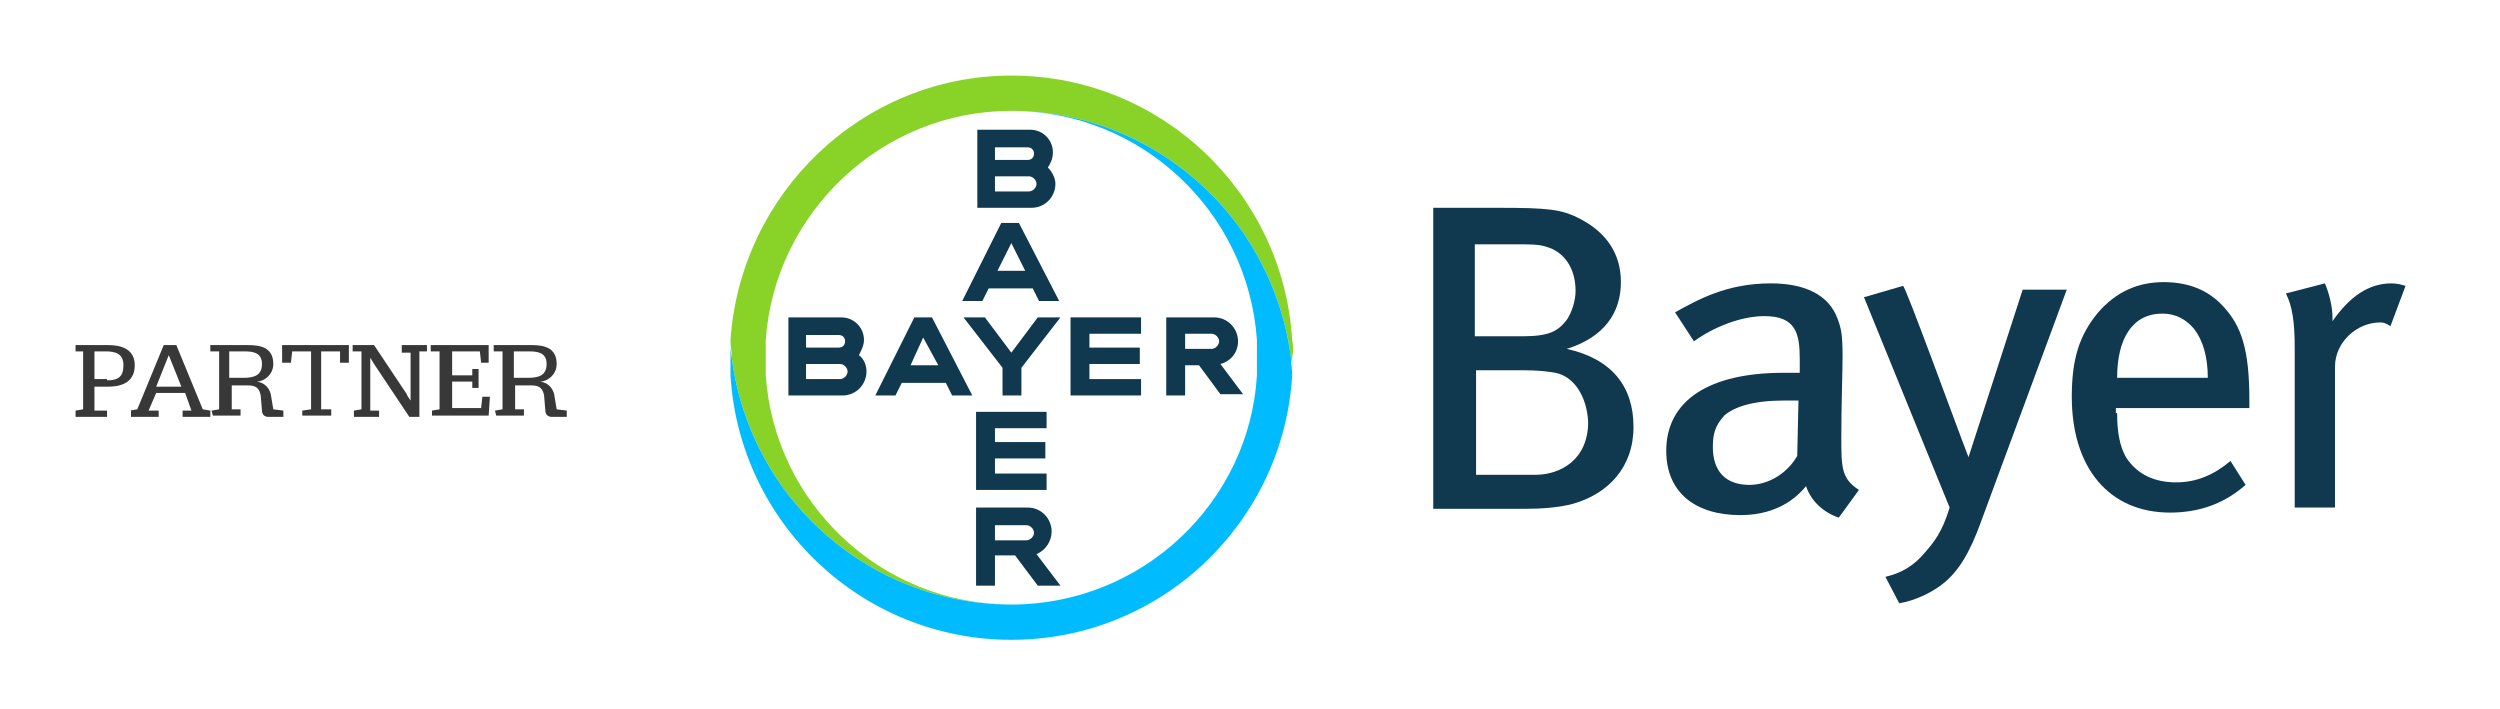 <?xml version="1.0" encoding="utf-8"?>
<!-- Generator: Adobe Illustrator 24.1.0, SVG Export Plug-In . SVG Version: 6.00 Build 0)  -->
<svg version="1.1" id="Capa_1" xmlns="http://www.w3.org/2000/svg" xmlns:xlink="http://www.w3.org/1999/xlink" x="0px" y="0px"
	 viewBox="0 0 198.5 56.3" style="enable-background:new 0 0 198.5 56.3;" xml:space="preserve">
<style type="text/css">
	.st0{fill:#383838;}
	.st1{fill:#10384F;}
	.st2{fill:#89D329;}
	.st3{fill:#00BCFF;}
</style>
<g>
	<path class="st0" d="M6,32.6l0.6-0.1v-4.6H6v-0.5h2.6c1,0,2.1,0.3,2.1,1.6c0,1.1-0.7,1.7-2.1,1.7H7.5v1.9h1v0.5H6V32.6z M8.5,30.2
		c0.9,0,1.3-0.3,1.3-1.2s-0.6-1.1-1.4-1.1H7.5v2.2h1V30.2z"/>
	<path class="st0" d="M10.3,32.6l0.6-0.1l2.1-5.1h1l2.1,5.1l0.6,0.1v0.5h-2.2v-0.5h0.7l-0.5-1.4h-2.3l-0.6,1.4h0.8v0.5h-2.2v-0.5
		H10.3z M14.4,30.7l-0.8-2l-0.2-0.5l0,0l-0.2,0.5l-0.8,2H14.4z"/>
	<path class="st0" d="M16.8,32.6l0.6-0.1v-4.6h-0.7v-0.5h3c1,0,2,0.2,2,1.5c0,0.9-0.8,1.4-1.3,1.4l0,0c0.7,0.1,1,0.6,1.1,1l0.2,1.2
		l0.8,0.1v0.5h-1.2c-0.3,0-0.5-0.2-0.5-0.5l-0.1-1.2c-0.1-0.5-0.3-0.8-1-0.8h-1.3v1.9h0.7V33h-2.2L16.8,32.6L16.8,32.6z M19.3,30
		c0.9,0,1.5-0.2,1.5-1.1s-0.7-1-1.4-1h-1.2V30C18.3,30,19.3,30,19.3,30z"/>
	<path class="st0" d="M24,32.6l0.7-0.1v-4.6h-1.5l-0.1,0.9h-0.7v-1.4h5.3v1.4H27v-0.9h-1.5v4.6h0.8V33H24V32.6z"/>
	<path class="st0" d="M29.7,28.9l-0.3-0.5l0,0c0,0.1,0,0.9,0,0.9v3.3h0.7v0.5h-2v-0.5l0.6-0.1v-4.6H28v-0.5h1.7l2.6,3.9
		c0,0.1,0.3,0.5,0.3,0.5l0,0c0-0.1,0-0.9,0-0.9V28h-0.7v-0.6h2v0.5h-0.6v5.2h-0.8L29.7,28.9z"/>
	<path class="st0" d="M34.3,32.6l0.6-0.1v-4.6h-0.7v-0.5h4.6v1.4h-0.6l-0.1-0.9h-2.2v1.9h1.6v-0.5H38v1.5h-0.5v-0.5h-1.6v2.1h2.3
		l0.1-0.9h0.6L38.8,33h-4.5C34.3,33.1,34.3,32.6,34.3,32.6z"/>
	<path class="st0" d="M39.3,32.6l0.6-0.1v-4.6h-0.7v-0.5h3c1,0,2,0.2,2,1.5c0,0.9-0.8,1.4-1.3,1.4l0,0c0.7,0.1,1,0.6,1.1,1l0.2,1.2
		l0.8,0.1v0.5h-1.2c-0.3,0-0.5-0.2-0.5-0.5l-0.1-1.2c-0.1-0.5-0.3-0.8-1-0.8h-1.3v1.9h0.7V33h-2.2L39.3,32.6L39.3,32.6z M41.9,30
		c0.9,0,1.5-0.2,1.5-1.1s-0.7-1-1.4-1h-1.2V30H41.9z"/>
</g>
<g>
	<g>
		<g>
			<path class="st1" d="M79,12.7h2.6c0.3,0,0.5-0.2,0.5-0.5c0-0.3-0.2-0.5-0.5-0.5H79V12.7z M79,15.2h2.7c0.3,0,0.6-0.3,0.6-0.6
				c0-0.3-0.3-0.6-0.6-0.6H79V15.2z M83.2,13.3c0.3,0.3,0.6,0.8,0.6,1.3c0,1-0.8,1.9-1.9,1.9h-4.3v-6.2l4.2,0c1,0,1.8,0.8,1.8,1.8
				C83.6,12.6,83.4,13,83.2,13.3z"/>
			<path class="st1" d="M84.1,23.9h-1.6l-0.5-1h-3.5l-0.5,1h-1.6l3.1-6.2h1.4L84.1,23.9z M80.3,19.3l-1.1,2.2h2.2L80.3,19.3z"/>
			<polygon class="st1" points="82.4,25.2 84.2,25.2 81.1,29.2 81.1,31.4 79.6,31.4 79.6,29.2 76.5,25.2 78.2,25.2 80.3,28 			"/>
			<polygon class="st1" points="90.6,25.2 90.6,26.5 86.5,26.5 86.5,27.6 90.5,27.6 90.5,28.9 86.5,28.9 86.5,30.1 90.6,30.1 
				90.6,31.4 85,31.4 85,25.2 			"/>
			<path class="st1" d="M95.2,29h-1.1v2.4h-1.5v-6.2h3.8c1.1,0,1.9,0.9,1.9,1.9c0,0.9-0.6,1.6-1.4,1.8l1.8,2.4h-1.8L95.2,29z
				 M96.2,26.5h-2.1v1.2h2.1c0.3,0,0.6-0.3,0.6-0.6C96.8,26.8,96.5,26.5,96.2,26.5z"/>
			<path class="st1" d="M77.2,31.4h-1.6l-0.5-1h-3.5l-0.5,1h-1.6l3.1-6.2h1.4L77.2,31.4z M73.3,26.8L72.3,29h2.2L73.3,26.8z"/>
			<path class="st1" d="M64,27.6h2.6c0.3,0,0.5-0.2,0.5-0.5c0-0.3-0.2-0.5-0.5-0.5H64V27.6z M64,30.1h2.7c0.3,0,0.6-0.3,0.6-0.6
				c0-0.3-0.3-0.6-0.6-0.6H64V30.1z M68.2,28.2c0.4,0.3,0.6,0.8,0.6,1.3c0,1-0.8,1.9-1.9,1.9h-4.3v-6.2h4.2c1,0,1.8,0.8,1.8,1.8
				C68.6,27.4,68.4,27.8,68.2,28.2z"/>
			<polygon class="st1" points="83.1,32.7 83.1,34 79,34 79,35.1 83,35.1 83,36.4 79,36.4 79,37.6 83.1,37.6 83.1,38.9 77.5,38.9 
				77.5,32.7 			"/>
			<path class="st1" d="M82.1,42.3c0-0.3-0.3-0.6-0.6-0.6H79v1.2h2.5C81.8,42.9,82.1,42.6,82.1,42.3z M77.5,46.5v-6.2h4.1
				c1.1,0,1.9,0.9,1.9,1.9c0,0.8-0.5,1.5-1.2,1.8l1.9,2.5h-1.8l-1.8-2.4H79v2.4H77.5z"/>
		</g>
		<g>
			<path class="st2" d="M102.6,27C101.9,15.3,92.2,6,80.3,6C68.5,6,58.8,15.3,58,27c0,0.5,0.1,0.9,0.1,1.4c0.5,3.9,2,7.5,4.2,10.5
				c4.1,5.5,10.6,9.1,18,9.1c-10.3,0-18.8-8-19.5-18.2c0-0.5,0-0.9,0-1.4c0-0.5,0-0.9,0-1.4C61.5,16.9,70,8.8,80.3,8.8
				c7.4,0,13.9,3.6,18,9.1c2.2,3,3.7,6.6,4.2,10.5c0.1,0.5,0.1,0.9,0.1,1.4c0-0.5,0-0.9,0-1.4C102.7,27.9,102.7,27.5,102.6,27"/>
			<path class="st3" d="M58,29.8c0.7,11.7,10.4,21,22.3,21c11.9,0,21.6-9.3,22.3-21c0-0.5-0.1-0.9-0.1-1.4c-0.5-3.9-2-7.5-4.2-10.5
				c-4.1-5.5-10.6-9.1-18-9.1c10.3,0,18.8,8,19.5,18.2c0,0.5,0,0.9,0,1.4c0,0.5,0,0.9,0,1.4C99.2,39.9,90.7,48,80.3,48
				c-7.4,0-13.9-3.6-18-9.1c-2.2-3-3.7-6.6-4.2-10.5c-0.1-0.5-0.1-0.9-0.1-1.4c0,0.5,0,0.9,0,1.4C58,28.9,58,29.3,58,29.8"/>
		</g>
	</g>
	<g>
		<path class="st1" d="M124.9,40c-1.1,0.3-2.5,0.4-3.8,0.4h-7.3V16.5h5.1c4,0,5.1,0.1,6.6,0.9c2.1,1.1,3.2,2.8,3.2,5
			c0,2.5-1.4,4.4-4.3,5.3c3.6,0.8,5.3,3,5.3,6.2C129.7,37.1,127.7,39.2,124.9,40z M122.8,19.6c-0.6-0.2-1.2-0.2-2.4-0.2h-3.3v7.3
			h3.8c2.1,0,2.8-0.4,3.5-1.3c0.4-0.6,0.7-1.5,0.7-2.3C125.1,21.3,124.2,20,122.8,19.6z M123.5,29.6c-0.6-0.1-1.3-0.2-2.5-0.2h-3.8
			v8.3h4.7c2,0,4.2-1.2,4.2-4.2C126,31.5,125,29.9,123.5,29.6z"/>
		<path class="st1" d="M143.4,38.6c-0.5,0.6-2,2.3-5.2,2.3c-3.6,0-5.9-1.8-5.9-5.1c0-4,3.4-6.2,9.3-6.2c0.4,0,0.8,0,1.3,0v-1.1
			c0-2-0.3-3.4-2.8-3.4c-1.9,0-4.1,0.9-5.6,2l-1.5-2.3c1.8-1,4.1-2.3,7.6-2.3c2.7,0,4.6,0.9,5.3,2.8c0.3,0.8,0.4,1.3,0.4,3
			c0,1.2-0.1,3.9-0.1,6.4c0,2.4,0,3.3,1.4,4.2l-1.6,2.2C144.8,40.7,143.8,39.8,143.4,38.6z M141.7,31.8c-2.5,0-4,0.5-4.8,1.2
			c-0.7,0.8-0.9,1.4-0.9,2.5c0,1.9,1,3,2.9,3c1.5,0,3-0.9,3.8-2.3l0.1-4.4C142.3,31.8,142,31.8,141.7,31.8z"/>
		<path class="st1" d="M168.1,32.8c0,1.5,0.2,2.6,0.7,3.5c0.9,1.4,2.3,2,4,2c1.6,0,3-0.6,4.3-1.7l1.2,1.9c-1.7,1.5-3.7,2.2-6,2.2
			c-4.8,0-7.8-3.5-7.8-9.2c0-3,0.6-4.9,2.1-6.7c1.4-1.6,3.1-2.4,5.2-2.4c1.9,0,3.5,0.6,4.7,1.9c1.5,1.6,2.1,3.5,2.1,7.5v0.6h-10.6
			V32.8z M174.2,26.1c-0.6-0.7-1.4-1.2-2.5-1.2c-2.4,0-3.6,2-3.6,5.1h7.2C175.3,28.3,174.9,27,174.2,26.1z"/>
		<path class="st1" d="M189,25.6c-1.9,0-3.6,1.6-3.6,3.5v11.2h-3.2V27.6c0-2.1-0.2-3.3-0.7-4.3l3.1-0.8c0.3,0.7,0.6,1.8,0.6,2.7v0.3
			c1.4-2,2.9-3,4.7-3c0.4,0,0.8,0.1,1.1,0.2l-1.2,3.2C189.5,25.7,189.3,25.6,189,25.6z"/>
		<path class="st1" d="M156.3,36.3l4.3-13.3h3.5l-6.8,18.4c-0.9,2.5-1.8,4-3.1,5c-0.9,0.7-2.2,1.3-3.4,1.5l-1.1-2.1
			c1.3-0.3,2.3-0.9,3.2-2c0.6-0.7,1.3-1.5,1.9-3.5l-6.8-16.7l3.1-0.9C151.3,22.7,155.4,34,156.3,36.3L156.3,36.3z"/>
	</g>
</g>
</svg>
